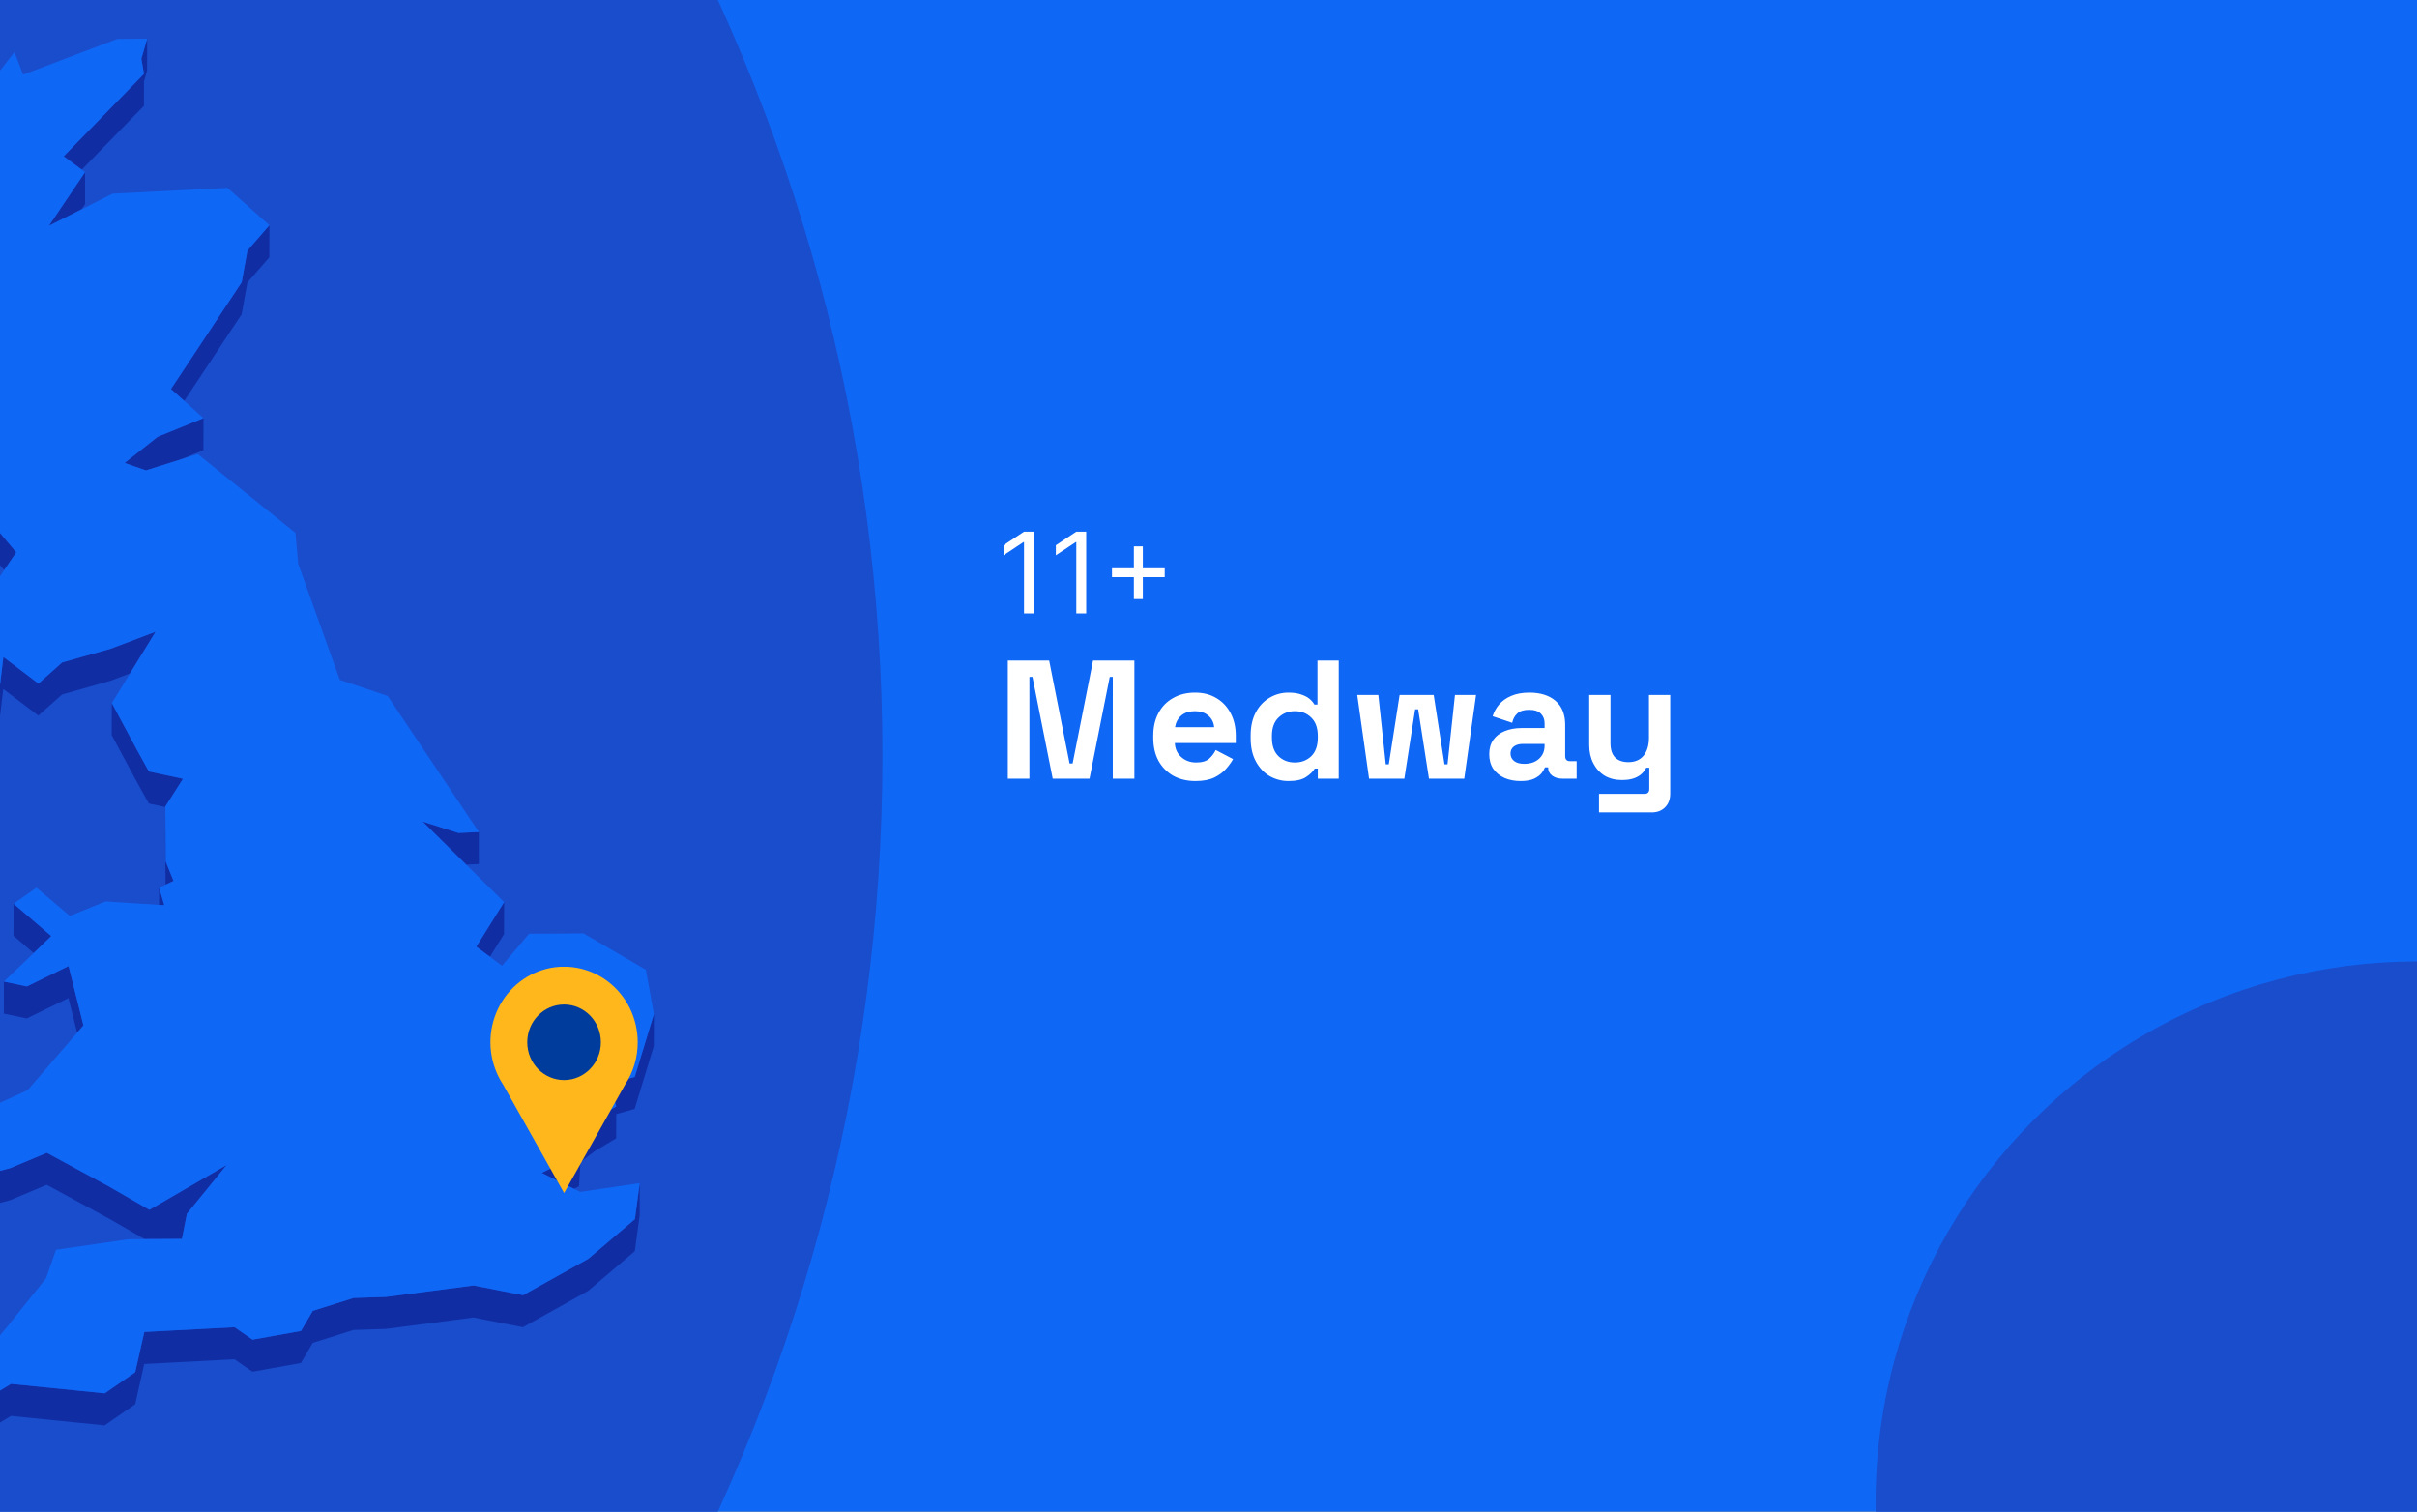 <?xml version="1.0" encoding="utf-8"?>
<svg xmlns="http://www.w3.org/2000/svg" fill="none" height="860" viewBox="0 0 1375 860" width="1375">
<rect x="0" y="0" width="1375" height="860" fill="#808080" stroke="none"/>
<g clip-path="url(#clip0_1531_3113)">
<rect fill="#0F67F5" height="860" width="1375"/>
<circle cx="-532" cy="430" fill="#194DCC" r="1034"/>
<path d="M46.529 96.502L81.886 60.209L81.918 46.321L83.676 40.225L83.739 22L80.41 33.438L81.918 42.016L36.229 88.929L46.529 96.502Z" fill="#102DA3"/>
<path d="M48.381 116.107L48.412 97.913L27.782 128.487L46.371 119.092L48.381 116.107Z" fill="#102DA3"/>
<path d="M137.466 178.827L140.732 160.728L153.229 146.368L153.261 128.144L140.763 142.503L137.497 160.603L97.241 221.342L104.809 228.066L137.466 178.827Z" fill="#102DA3"/>
<path d="M83.016 267.598L89.642 265.525L102.422 261.503L115.705 256.098L115.768 237.873L89.673 248.494L70.895 263.388L83.016 267.598Z" fill="#102DA3"/>
<path d="M-31.189 282.617L-42.023 327.425L-50.25 327.488L-50.312 345.712L-42.085 345.65L-31.221 300.842L-25.914 298.422L-11.815 307.377L2.378 324.314L9.255 314.227L-11.783 289.153L-25.883 280.197L-31.189 282.617Z" fill="#102DA3"/>
<path d="M0.086 389.042L-4.97 391.901L-21.926 363.464L-21.957 381.689L-5.032 410.126L0.023 407.235L1.844 391.995L21.816 407.109L35.318 395.106L62.857 387.314L73.973 383.103L88.511 359.411L62.919 369.089L35.349 376.881L21.878 388.885L1.907 373.771L0.086 389.042Z" fill="#102DA3"/>
<path d="M265.237 491.918L272.396 491.572L272.428 473.347L260.809 473.881L240.43 467.377L260.778 487.518L265.237 491.918Z" fill="#102DA3"/>
<path d="M84.712 438.91L77.364 425.619L63.611 400.01L63.548 418.235L77.302 443.844L84.681 457.135L94.07 459.146L94.007 477.057L94.195 503.294L94.227 503.263L98.717 501.158L94.29 490.223L94.07 458.832L104.118 443.058L84.712 438.91Z" fill="#102DA3"/>
<path d="M93.473 514.982L90.521 505.021L90.49 514.793L93.473 514.982Z" fill="#102DA3"/>
<path d="M29.163 532.547L7.748 514.134L7.685 532.359L19.146 542.194L29.163 532.547Z" fill="#102DA3"/>
<path d="M278.708 544.298L286.715 531.446L286.778 513.221L270.952 538.579L278.708 544.298Z" fill="#102DA3"/>
<path d="M2.19 576.662L15.221 579.427L38.929 567.832L43.891 587.503L47.47 583.355L38.992 549.607L15.284 561.202L2.221 558.437L2.19 576.662Z" fill="#102DA3"/>
<path d="M361.104 612.673L347.068 616.601L350.553 629.421L338.495 636.649L330.299 642.87L329.42 656.696L308.193 667.285L326.5 676.335L329.389 674.889L330.237 661.095L338.432 654.842L350.522 647.615L350.553 633.821L361.041 630.898L371.937 595.14L372 576.915L361.104 612.673Z" fill="#102DA3"/>
<path d="M-22.774 679.633L-10.622 687.175L5.833 682.776L26.589 674.04L62.103 693.333L82.263 704.96L84.963 704.928H87.695L103.521 704.834L105.531 694.559L106.347 690.505L128.925 662.791L84.995 688.274L62.166 675.109L26.651 655.847L5.864 664.551L-10.559 668.95L-22.742 661.409L-25.192 657.606L-17.467 651.353L-27.704 640.042L-27.767 658.235L-25.192 661.094L-25.223 675.831L-22.774 679.633Z" fill="#102DA3"/>
<path d="M334.696 716.146L297.548 736.853L269.413 731.323L219.548 737.827L201.147 738.424L177.942 745.746L171.222 757.215L143.652 762.148L133.447 755.078L82.106 757.78L76.925 780.687L59.591 792.69L6.241 787.317L-13.542 799.383L-16.839 811.292L-23.056 819.902L-32.853 808.056L-53.641 811.072L-53.704 829.266L-32.885 826.281L-23.119 838.127L-16.902 829.517L-13.573 817.577L6.21 805.542L59.529 810.915L76.893 798.912L82.043 776.005L133.384 773.303L143.62 780.373L171.191 775.439L177.91 763.97L201.084 756.649L219.485 756.052L269.35 749.548L297.486 755.078L334.633 734.371L361.135 711.81L363.899 691.322L363.93 673.098L361.198 693.585L334.696 716.146Z" fill="#102DA3"/>
<path d="M329.42 656.696L330.299 642.87L338.495 636.648L350.553 629.421L347.067 616.601L361.104 612.673L372 576.915L367.447 551.714L331.932 531.007L300.939 531.227L285.584 549.421L278.707 544.299L270.951 538.58L286.777 513.222L265.236 491.918L260.777 487.519L240.429 467.377L260.809 473.882L272.427 473.348L220.553 395.955L193.328 386.78L169.651 320.793L168.05 303.165L112.502 258.326L102.422 261.5L89.642 265.522L83.016 267.595L70.895 263.385L89.673 248.491L115.767 237.87L104.808 228.066L97.241 221.342L137.497 160.603L140.763 142.504L153.26 128.144L129.395 106.871L64.018 110.171L46.371 119.094L27.782 128.49L48.412 97.916L46.528 96.502L36.228 88.929L81.917 42.016L80.41 33.438L83.738 22L66.782 22.126L13.149 42.456L8.219 29.636L-1.861 42.55L-7.764 27.373L-15.992 29.793L-31.629 82.739L-20.388 96.942L-31.661 97.005L-43.153 97.099L-52.542 141.875L-43.248 154.193L-45.508 169.464L-47.864 185.175L-73.424 199.127L-70.849 221.468L-72.608 224.987L-80.395 240.572L-71.665 243.872L-24.972 202.614L-22.994 208.805L-25.004 212.041L-36.905 231.334L-44.535 243.683L-41.52 259.363L-42.965 270.455L-50.25 327.486L-42.023 327.423L-31.19 282.615L-25.883 280.196L-11.784 289.151L9.255 314.226L2.378 324.312L-9.931 342.443L-12.694 363.402L-21.926 363.464L-4.97 391.901L0.086 389.042L1.907 373.771L21.878 388.885L35.349 376.882L62.919 369.089L88.511 359.411L73.972 383.103L63.61 400.008L77.364 425.617L84.712 438.909L104.118 443.057L94.069 458.831L94.289 490.221L98.716 501.156L94.226 503.261L94.195 503.293L90.521 505.021L93.472 514.982L90.489 514.793L60.03 512.845L39.745 521.078L20.748 504.99L7.748 514.134L29.163 532.547L19.146 542.193L2.221 558.439L15.284 561.204L38.992 549.609L47.47 583.357L43.89 587.504L15.692 620.215L-27.704 640.042L-17.467 651.354L-25.192 657.607L-22.743 661.409L-10.559 668.95L5.864 664.551L26.651 655.847L62.166 675.109L84.994 688.275L128.924 662.792L106.347 690.506L105.531 694.559L103.521 704.834L87.695 704.929H84.963L82.262 704.96L73.031 705.023L31.864 710.993L26.18 727.238L3.132 755.958L-17.53 780.373L-45.508 798.158L-53.641 811.073L-32.854 808.056L-23.057 819.902L-16.839 811.293L-13.542 799.384L6.24 787.318L59.591 792.691L76.924 780.688L82.105 757.781L133.446 755.078L143.651 762.148L171.222 757.215L177.941 745.746L201.147 738.425L219.548 737.828L269.413 731.323L297.548 736.854L334.695 716.146L361.198 693.585L363.93 673.098L330.048 678.094L326.5 676.335L308.193 667.285L329.42 656.696Z" fill="#0F67F5"/>
<g clip-path="url(#clip1_1531_3113)">
<path d="M362.775 592.987C362.783 586.266 361.254 579.637 358.313 573.632C355.371 567.627 351.098 562.413 345.837 558.41C340.576 554.406 334.473 551.724 328.019 550.579C321.565 549.435 314.939 549.859 308.673 551.817C302.408 553.776 296.677 557.215 291.941 561.858C287.206 566.501 283.597 572.219 281.405 578.553C279.213 584.886 278.499 591.659 279.32 598.327C280.141 604.995 282.474 611.373 286.133 616.948L303.518 647.835L320.893 678.733L338.279 647.835L355.643 616.991C360.306 609.902 362.791 601.54 362.775 592.987Z" fill="#FFB71B"/>
<path d="M320.882 614.461C332.448 614.461 341.824 604.841 341.824 592.973C341.824 581.105 332.448 571.485 320.882 571.485C309.317 571.485 299.941 581.105 299.941 592.973C299.941 604.841 309.317 614.461 320.882 614.461Z" fill="#003C9C"/>
</g>
<circle cx="307.5" cy="307.5" fill="#194DCC" r="307.5" transform="matrix(-1 0 0 1 1682 547)"/>
<path d="M588.182 302.455V349H582.545V308.364H582.273L570.909 315.909V310.182L582.545 302.455H588.182ZM617.932 302.455V349H612.295V308.364H612.023L600.659 315.909V310.182L612.295 302.455H617.932ZM645.045 340.818V310.818H650.136V340.818H645.045ZM632.591 328.364V323.273H662.591V328.364H632.591Z" fill="white"/>
<path d="M573.336 443V375.8H596.856L608.472 434.36H610.2L621.816 375.8H645.336V443H633.048V385.112H631.32L619.8 443H598.872L587.352 385.112H585.624V443H573.336ZM680.072 444.344C675.336 444.344 671.144 443.352 667.496 441.368C663.912 439.32 661.096 436.472 659.048 432.824C657.064 429.112 656.072 424.76 656.072 419.768V418.616C656.072 413.624 657.064 409.304 659.048 405.656C661.032 401.944 663.816 399.096 667.4 397.112C670.984 395.064 675.144 394.04 679.88 394.04C684.552 394.04 688.616 395.096 692.072 397.208C695.528 399.256 698.216 402.136 700.136 405.848C702.056 409.496 703.016 413.752 703.016 418.616V422.744H668.36C668.488 426.008 669.704 428.664 672.008 430.712C674.312 432.76 677.128 433.784 680.456 433.784C683.848 433.784 686.344 433.048 687.944 431.576C689.544 430.104 690.76 428.472 691.592 426.68L701.48 431.864C700.584 433.528 699.272 435.352 697.544 437.336C695.88 439.256 693.64 440.92 690.824 442.328C688.008 443.672 684.424 444.344 680.072 444.344ZM668.456 413.72H690.728C690.472 410.968 689.352 408.76 687.368 407.096C685.448 405.432 682.92 404.6 679.784 404.6C676.52 404.6 673.928 405.432 672.008 407.096C670.088 408.76 668.904 410.968 668.456 413.72ZM732.983 444.344C729.207 444.344 725.655 443.416 722.327 441.56C719.063 439.64 716.439 436.856 714.455 433.208C712.471 429.56 711.479 425.144 711.479 419.96V418.424C711.479 413.24 712.471 408.824 714.455 405.176C716.439 401.528 719.063 398.776 722.327 396.92C725.591 395 729.143 394.04 732.983 394.04C735.863 394.04 738.263 394.392 740.183 395.096C742.167 395.736 743.767 396.568 744.983 397.592C746.199 398.616 747.127 399.704 747.767 400.856H749.495V375.8H761.591V443H749.687V437.24H747.959C746.871 439.032 745.175 440.664 742.871 442.136C740.631 443.608 737.335 444.344 732.983 444.344ZM736.631 433.784C740.343 433.784 743.447 432.6 745.943 430.232C748.439 427.8 749.687 424.28 749.687 419.672V418.712C749.687 414.104 748.439 410.616 745.943 408.248C743.511 405.816 740.407 404.6 736.631 404.6C732.919 404.6 729.815 405.816 727.319 408.248C724.823 410.616 723.575 414.104 723.575 418.712V419.672C723.575 424.28 724.823 427.8 727.319 430.232C729.815 432.6 732.919 433.784 736.631 433.784ZM778.841 443L772.121 395.384H784.121L788.345 434.84H790.073L796.217 395.384H815.609L821.753 434.84H823.481L827.705 395.384H839.705L832.985 443H812.921L806.777 403.544H805.049L798.905 443H778.841ZM865.067 444.344C861.675 444.344 858.635 443.768 855.947 442.616C853.259 441.4 851.115 439.672 849.515 437.432C847.979 435.128 847.211 432.344 847.211 429.08C847.211 425.816 847.979 423.096 849.515 420.92C851.115 418.68 853.291 417.016 856.043 415.928C858.859 414.776 862.059 414.2 865.643 414.2H878.699V411.512C878.699 409.272 877.995 407.448 876.587 406.04C875.179 404.568 872.939 403.832 869.867 403.832C866.859 403.832 864.619 404.536 863.147 405.944C861.675 407.288 860.715 409.048 860.267 411.224L849.131 407.48C849.899 405.048 851.115 402.84 852.779 400.856C854.507 398.808 856.779 397.176 859.595 395.96C862.475 394.68 865.963 394.04 870.059 394.04C876.331 394.04 881.291 395.608 884.939 398.744C888.587 401.88 890.411 406.424 890.411 412.376V430.136C890.411 432.056 891.307 433.016 893.099 433.016H896.939V443H888.875C886.507 443 884.555 442.424 883.019 441.272C881.483 440.12 880.715 438.584 880.715 436.664V436.568H878.891C878.635 437.336 878.059 438.36 877.163 439.64C876.267 440.856 874.859 441.944 872.939 442.904C871.019 443.864 868.395 444.344 865.067 444.344ZM867.179 434.552C870.571 434.552 873.323 433.624 875.435 431.768C877.611 429.848 878.699 427.32 878.699 424.184V423.224H866.507C864.267 423.224 862.507 423.704 861.227 424.664C859.947 425.624 859.307 426.968 859.307 428.696C859.307 430.424 859.979 431.832 861.323 432.92C862.667 434.008 864.619 434.552 867.179 434.552ZM909.654 462.2V451.64H935.574C937.366 451.64 938.262 450.68 938.262 448.76V436.76H936.534C936.022 437.848 935.222 438.936 934.134 440.024C933.046 441.112 931.574 442.008 929.718 442.712C927.862 443.416 925.494 443.768 922.614 443.768C918.902 443.768 915.638 442.936 912.822 441.272C910.07 439.544 907.926 437.176 906.39 434.168C904.854 431.16 904.086 427.704 904.086 423.8V395.384H916.182V422.84C916.182 426.424 917.046 429.112 918.774 430.904C920.566 432.696 923.094 433.592 926.358 433.592C930.07 433.592 932.95 432.376 934.998 429.944C937.046 427.448 938.07 423.992 938.07 419.576V395.384H950.166V451.448C950.166 454.712 949.206 457.304 947.286 459.224C945.366 461.208 942.806 462.2 939.606 462.2H909.654Z" fill="white"/>
</g>
<defs>
<clipPath id="clip0_1531_3113">
<rect fill="white" height="860" width="1375"/>
</clipPath>
<clipPath id="clip1_1531_3113">
<rect fill="white" height="128.766" transform="translate(279 550)" width="83.775"/>
</clipPath>
</defs>
</svg>